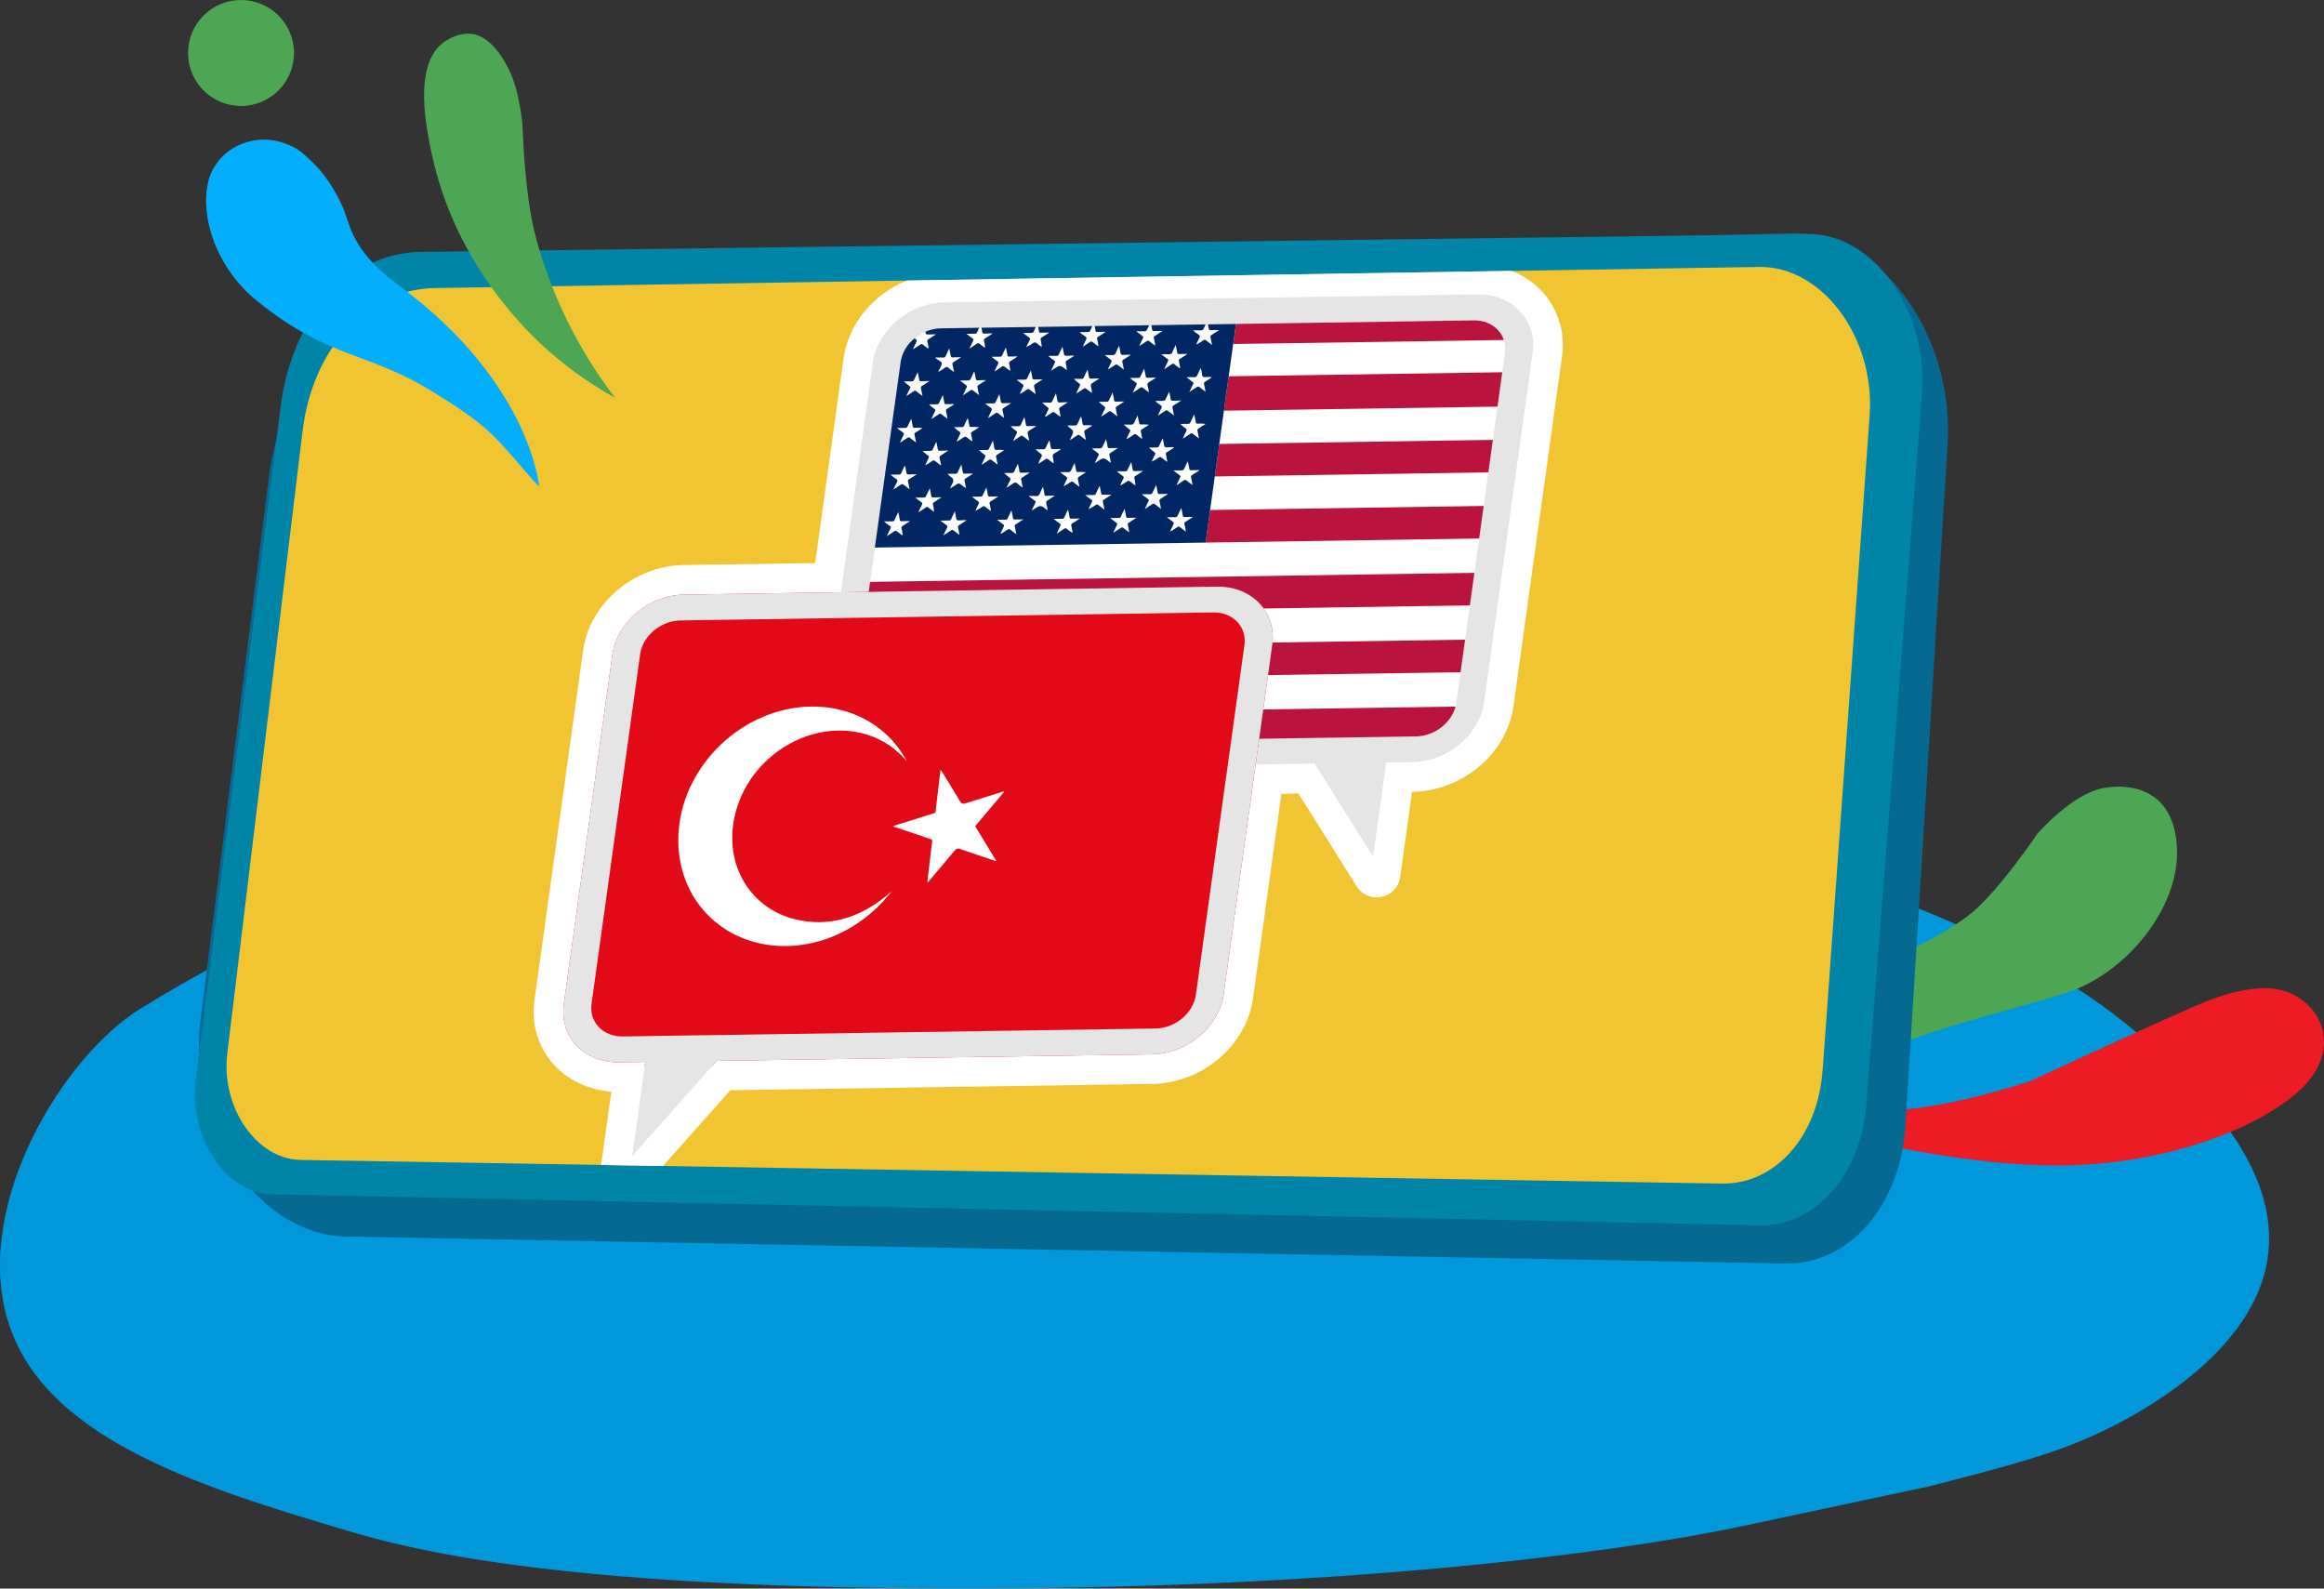 <?xml version="1.0" encoding="UTF-8"?>
<svg id="Layer_2" data-name="Layer 2" xmlns="http://www.w3.org/2000/svg" viewBox="0 0 392.63 268.33">
  <rect x="0" y="0" width="392.63" height="268.33" fill="#333333" stroke="none"/>
  <defs>
    <style>
      .cls-1 {
        fill: #ba133e;
      }

      .cls-2 {
        fill: #fff;
      }

      .cls-3 {
        fill: #f1c532;
      }

      .cls-4 {
        fill: #4ca653;
      }

      .cls-5 {
        fill: #ec1b24;
      }

      .cls-6 {
        fill: #ea4751;
      }

      .cls-7 {
        fill: #f5abb0;
      }

      .cls-8 {
        fill: #ef7980;
      }

      .cls-9 {
        fill: #03affc;
      }

      .cls-10 {
        fill: #f7bfc3;
      }

      .cls-11 {
        fill: #e5e5e5;
      }

      .cls-12 {
        fill: #fad0d2;
      }

      .cls-13 {
        fill: #f6b0b4;
      }

      .cls-14 {
        fill: #ef7880;
      }

      .cls-15 {
        fill: #e20a17;
      }

      .cls-16 {
        fill: #002663;
      }

      .cls-17 {
        fill: #0098db;
      }

      .cls-18 {
        fill: #0084a8;
      }

      .cls-19 {
        fill: #056991;
      }

      .cls-20 {
        fill: #fefefe;
      }
    </style>
  </defs>
  <g id="Layer_2-2" data-name="Layer 2">
    <g id="Layer_1-2" data-name="Layer 1-2">
      <path class="cls-17" d="M23.74,170.36c-13.07,8.11-27.81,32.39-22.71,51.69,5.44,20.62,32.01,28.89,57.8,36.55,9.95,2.95,34.19,9.48,100.44,9.72,64.66,.23,112.34-5.73,134.72-10.46,2.18-.46,32-6.81,32-6.81h0c13.49-3.49,20.83-5.39,28.49-8.95,4.85-2.25,21.11-10.43,26.84-23.45,7.89-17.95-9.14-33.88-17.55-41.73-7.26-6.79-20.82-17.08-49.96-27.36-94.28-33.24-202.84-13.82-230.82-5.42-14.04,4.21-26.77,9.54-26.77,9.54-.97,.4-1.95,.81-2.92,1.24-10.68,4.61-20.51,9.84-29.54,15.44h-.02Z"/>
      <g>
        <path class="cls-5" d="M388.53,184.16c-6.49,6.03-22.15,12.75-41.3,12.71-11.9-.03-25.68-2.7-33.47-4.46l.32-5.05c4.37,.64,12.89,.34,28.78-4.69,0,0,18.71-8.69,28.09-12.78,4.08-1.79,10.87-4.15,15.59-2.3,6.08,2.38,9.04,10.03,1.99,16.58h0Z"/>
        <path class="cls-4" d="M348.93,167.76c-9.58,3.04-25.17,6.42-34.34,11.52l.93-14.79,3-2.07s10.15-4.42,14.83-8.43c4.68-4,10.83-13.12,10.83-13.12,0,0,5.87-6.84,11.25-7.77,5.37-.92,12.1,.76,12.37,10.53,.27,9.76-8.53,20.84-18.86,24.12h0Z"/>
      </g>
      <g>
        <path class="cls-19" d="M302.25,39.4l-224.01,5.75c-16.78,.42-30.27,15.22-32.9,36.05l-11.46,91.04c-2.33,18.47,9.68,36.35,24.6,36.63l243.11,4.55c10.68,.2,19.26-9.46,20.3-22.85l7.14-115.4c1.19-19.05-11.68-36.24-26.78-35.78h0Z"/>
        <path class="cls-18" d="M315.35,186.13c-.85,12.19-8.52,21.04-18.05,20.84l-251.38-5.24c-7.81-.13-14.08-9.66-12.83-19.51l14.34-113.65c1.91-15.1,11.59-25.81,23.53-26.02l234.44-3.02c11.13-.14,20.43,12.95,19.31,27.2l-9.37,119.39h0Z"/>
        <path class="cls-3" d="M307.93,180.59c-.71,11.28-7.95,19.48-17.05,19.33l-240.06-3.99c-7.46-.09-13.53-8.88-12.42-18l12.72-105.14c1.69-13.97,10.84-23.9,22.25-24.13l223.83-3.57c10.63-.17,19.61,11.9,18.67,25.08l-7.92,110.43h-.02Z"/>
      </g>
      <path class="cls-2" d="M263.89,60.25l-8.2,59.06c-.42,2.98-1.73,5.82-3.81,8.22-3.29,3.81-8.23,6.14-13.19,6.22h-.13l-2,14.38c-.52,3.69-5.36,4.73-7.35,1.58l-9.85-15.68-2.87,.05-4.8,34.57c-1.11,7.97-8.58,14.31-17,14.44l-71.3,1.06-11.39,12.8-2.69-.04-7.75-.13,1.72-12.39c-3.91-.28-7.46-1.98-9.88-4.75-2.55-2.93-3.65-6.73-3.1-10.71l8.21-59.05c1.11-7.97,8.58-14.32,17-14.44l22.2-.33,4.8-34.57c.82-5.9,5.11-10.9,10.7-13.16l102.13-1.63c3.76,1.44,6.68,4.35,7.98,8.2,.69,1.98,.88,4.11,.57,6.3h0Z"/>
      <g>
        <g>
          <path class="cls-2" d="M255.82,61.35l-.21,1.5-48.03,.72,.76-5.45,47.16-.7c.39,1.19,.52,2.52,.32,3.94h0Z"/>
          <polygon class="cls-2" points="254.8 68.66 254.02 74.27 205.99 74.99 206.77 69.37 254.8 68.66"/>
          <polygon class="cls-2" points="253.26 79.76 252.47 85.43 204.44 86.15 205.23 80.48 253.26 79.76"/>
          <polygon class="cls-2" points="251.7 90.93 250.9 96.73 145.19 98.31 146 92.51 251.7 90.93"/>
          <polygon class="cls-2" points="250.13 102.23 249.33 108.02 143.62 109.59 144.43 103.81 250.13 102.23"/>
          <polygon class="cls-2" points="248.56 113.52 247.76 119.32 142.05 120.89 142.86 115.09 248.56 113.52"/>
          <path class="cls-1" d="M247.76,119.32c-.28,2.04-1.19,3.95-2.52,5.53l-102.19,1.52c-.9-1.55-1.28-3.43-.99-5.47l105.71-1.58h0Z"/>
          <polygon class="cls-1" points="249.33 108.02 248.56 113.52 142.86 115.09 143.62 109.59 249.33 108.02"/>
          <polygon class="cls-1" points="250.9 96.73 250.13 102.23 144.43 103.81 145.19 98.31 250.9 96.73"/>
          <polygon class="cls-1" points="252.47 85.43 251.7 90.93 203.68 91.65 204.44 86.15 252.47 85.43"/>
          <polygon class="cls-1" points="254.02 74.27 253.26 79.76 205.23 80.48 205.99 74.99 254.02 74.27"/>
          <polygon class="cls-1" points="255.61 62.85 254.8 68.66 206.77 69.37 207.58 63.56 255.61 62.85"/>
          <path class="cls-1" d="M255.5,57.41l-47.16,.7,.81-5.84,37.85-.56c4.16-.06,7.4,2.28,8.5,5.7h0Z"/>
          <path class="cls-16" d="M209.15,52.28l-5.47,39.37-57.68,.86,4.11-29.58c.75-5.41,5.92-9.86,11.54-9.94,0,0,47.5-.71,47.5-.71Z"/>
          <g>
            <path class="cls-20" d="M201.76,70.02c.1,.48,.2,.88,.26,1.29,.03,.19,.11,.25,.32,.25,.44-.02,.88-.02,1.34,.04-.39,.25-.77,.51-1.16,.75-.2,.12-.25,.23-.21,.43,.1,.39,.16,.8,.25,1.28-.4-.3-.74-.54-1.06-.8-.14-.11-.24-.1-.4,.01-.4,.27-.8,.53-1.28,.83,.21-.45,.37-.84,.57-1.21,.15-.27,.11-.41-.12-.55-.31-.2-.59-.44-.85-.73,.43,0,.86-.03,1.28-.01,.24,0,.35-.08,.44-.29,.17-.4,.37-.79,.59-1.27l.03-.02Z"/>
            <path class="cls-20" d="M151.51,72.3c.54,0,.97-.03,1.39-.02,.23,0,.35-.06,.45-.28,.17-.4,.37-.79,.6-1.27,.1,.47,.19,.87,.25,1.28,.03,.21,.13,.27,.35,.25,.43-.02,.86-.02,1.31,.04-.4,.26-.79,.52-1.19,.77-.17,.11-.21,.21-.17,.37,.09,.41,.17,.82,.27,1.31-.39-.29-.72-.52-1.02-.78-.17-.14-.29-.13-.49,.01-.37,.26-.76,.5-1.22,.8,.22-.47,.38-.86,.59-1.25,.12-.22,.11-.35-.09-.48-.32-.22-.62-.47-1.01-.76h-.02Z"/>
            <path class="cls-20" d="M173.07,70.45c.1,.48,.2,.89,.26,1.31,.03,.18,.12,.23,.3,.22,.44-.02,.88-.02,1.45-.02-.44,.29-.78,.54-1.15,.74-.31,.17-.37,.35-.29,.62,.1,.35,.15,.71,.24,1.15-.4-.3-.74-.54-1.06-.8-.14-.11-.24-.1-.4,0-.4,.27-.81,.53-1.28,.84,.23-.48,.42-.9,.63-1.31,.09-.18,.09-.29-.07-.4-.34-.23-.65-.48-.95-.8,.44,0,.88-.03,1.31-.01,.22,0,.33-.08,.41-.27,.18-.41,.38-.8,.6-1.28h0Z"/>
            <path class="cls-20" d="M182.64,70.31c.09,.43,.2,.78,.23,1.14,.03,.34,.19,.41,.52,.38,.38-.03,.76-.02,1.16,.04-.4,.26-.79,.53-1.19,.77-.18,.11-.21,.21-.17,.37,.09,.41,.17,.82,.27,1.32-.39-.29-.72-.53-1.04-.79-.14-.11-.24-.13-.43,0-.38,.27-.78,.52-1.22,.8,.1-.36,.28-.65,.42-.95q.27-.57-.2-.92c-.23-.18-.47-.35-.67-.59,.41,0,.83-.03,1.24-.01,.25,0,.4-.06,.5-.31,.16-.4,.37-.79,.59-1.24h-.01Z"/>
            <path class="cls-20" d="M192.9,74.11c-.29-.22-.59-.41-.85-.65-.2-.19-.37-.16-.61,.02-.25,.19-.53,.35-.8,.52-.09,.06-.18,.15-.31,.11,.19-.41,.37-.82,.58-1.22,.09-.17,.06-.25-.07-.34-.34-.24-.66-.5-.97-.82,.37,0,.74-.04,1.09,0,.39,.04,.59-.11,.73-.48,.12-.33,.3-.66,.5-1.08,.1,.48,.19,.87,.26,1.27,.03,.2,.12,.27,.34,.26,.43-.02,.86-.02,1.32,.04-.38,.25-.75,.52-1.15,.75-.22,.13-.26,.25-.21,.45,.09,.37,.15,.75,.22,1.12-.03,.02-.05,.03-.08,.05h.01Z"/>
            <path class="cls-20" d="M163.53,70.69c.08,.39,.16,.78,.23,1.17,.03,.19,.11,.28,.34,.26,.43-.02,.86-.02,1.32,.04-.38,.25-.75,.52-1.14,.74-.22,.13-.26,.25-.22,.45,.08,.37,.19,.74,.21,1.22-.3-.22-.53-.39-.77-.57-.42-.32-.42-.31-.95,.02-.29,.19-.57,.42-.95,.56,.21-.43,.38-.82,.58-1.2,.11-.21,.1-.33-.08-.45-.33-.22-.63-.47-.92-.78,.44,0,.87-.02,1.31-.01,.22,0,.33-.07,.41-.27,.17-.4,.37-.79,.56-1.18h.07Z"/>
            <path class="cls-20" d="M158.18,74.6c.09,.44,.18,.79,.23,1.16,.04,.29,.15,.42,.49,.38,.39-.04,.79-.02,1.3-.03-.44,.29-.78,.54-1.15,.75-.31,.17-.37,.35-.29,.62,.1,.35,.15,.71,.24,1.16-.39-.29-.71-.52-1.01-.77-.16-.13-.29-.14-.49,0-.37,.26-.75,.5-1.19,.69,.18-.39,.36-.78,.56-1.16,.1-.2,.11-.32-.08-.45-.33-.22-.63-.47-.92-.78,.43,0,.87-.02,1.3-.01,.21,0,.33-.06,.42-.26,.17-.4,.37-.79,.61-1.3h-.02Z"/>
            <path class="cls-20" d="M198.34,75.61c-.39,.25-.77,.52-1.17,.75-.21,.12-.24,.24-.19,.43,.09,.37,.15,.75,.23,1.13-.03,.02-.06,.04-.08,.06-.3-.23-.61-.44-.89-.68-.17-.15-.31-.14-.52,.01-.35,.25-.73,.48-1.15,.66,.18-.38,.34-.77,.54-1.14,.11-.21,.1-.33-.08-.45-.33-.22-.63-.47-.92-.78,.44,0,.89-.02,1.33-.02,.2,0,.3-.06,.38-.25,.18-.41,.38-.81,.62-1.3,.08,.4,.17,.71,.2,1.04,.04,.38,.19,.56,.63,.49,.35-.05,.71-.02,1.06-.03,0,.02,0,.05,0,.07h0Z"/>
            <path class="cls-20" d="M184.56,75.74c.44,0,.88-.02,1.31-.01,.2,0,.3-.06,.39-.25,.18-.41,.38-.81,.61-1.3,.1,.47,.2,.87,.26,1.28,.03,.19,.11,.25,.32,.24,.44-.02,.88-.02,1.43-.03-.47,.31-.85,.57-1.24,.81-.21,.13-.26,.25-.21,.46,.1,.38,.16,.78,.25,1.26-.32-.24-.56-.42-.81-.61-.28-.21-.6-.21-.95,.02-.3,.19-.6,.39-.97,.63,.23-.48,.41-.89,.62-1.29,.1-.19,.09-.3-.08-.42-.33-.22-.64-.48-.95-.72l.04-.07h-.02Z"/>
            <path class="cls-20" d="M167.75,74.46c.1,.49,.19,.88,.25,1.29,.03,.19,.12,.25,.32,.24,.44-.02,.88-.02,1.33,.04-.39,.25-.76,.52-1.16,.75-.21,.12-.24,.24-.2,.43,.09,.4,.16,.8,.26,1.28-.39-.29-.72-.53-1.04-.79-.14-.11-.24-.13-.43,0-.38,.27-.78,.51-1.26,.83,.23-.49,.41-.9,.61-1.3,.09-.19,.08-.29-.08-.4-.33-.23-.65-.49-.95-.8,.44,0,.89-.02,1.33-.02,.2,0,.3-.06,.38-.25,.18-.41,.38-.81,.62-1.3h.02Z"/>
            <path class="cls-20" d="M198.23,79.47c.52,0,.93-.04,1.34-.01,.3,.02,.43-.1,.54-.36,.15-.38,.35-.75,.56-1.19,.1,.48,.2,.88,.26,1.3,.03,.18,.11,.23,.3,.22,.45-.02,.89-.02,1.46-.03-.45,.29-.8,.55-1.17,.76-.29,.16-.35,.33-.28,.6,.1,.36,.15,.73,.24,1.17-.36-.27-.67-.48-.95-.73-.2-.17-.35-.2-.61,0-.35,.26-.73,.48-1.17,.77,.22-.46,.39-.86,.59-1.25,.11-.22,.12-.35-.08-.48-.33-.22-.63-.47-1.02-.77h0Z"/>
            <path class="cls-20" d="M179.22,75.89c-.37,.24-.73,.5-1.11,.71-.26,.15-.31,.3-.25,.54,.09,.36,.15,.73,.15,1.14-.31-.24-.64-.46-.94-.71-.16-.13-.28-.11-.46,.01-.36,.25-.74,.49-1.19,.78,.12-.44,.31-.79,.5-1.13,.18-.32,.12-.47-.14-.63-.3-.19-.56-.42-.82-.7,.43,0,.87-.03,1.29-.01,.23,0,.35-.07,.44-.29,.16-.39,.36-.77,.57-1.21,.15,.35,.2,.69,.23,1.02,.04,.36,.19,.51,.59,.46,.36-.04,.72-.02,1.08-.02l.03,.07,.03-.03Z"/>
            <path class="cls-20" d="M154.87,80.12c-.5,.32-.88,.59-1.28,.83-.19,.12-.23,.23-.18,.4,.09,.4,.17,.8,.27,1.3-.38-.29-.71-.51-1.01-.77-.18-.16-.31-.13-.52,.01-.36,.26-.74,.49-1.2,.79,.22-.48,.39-.88,.6-1.27,.11-.21,.1-.33-.08-.45-.33-.22-.63-.47-1.03-.78,.54,0,.99-.02,1.43-.02,.2,0,.3-.05,.39-.25,.17-.41,.38-.81,.62-1.3,.09,.42,.19,.77,.23,1.13,.03,.34,.2,.43,.54,.4,.38-.03,.76-.02,1.25-.03h-.03Z"/>
            <path class="cls-20" d="M172.78,82.36c-.33-.25-.62-.42-.86-.66-.27-.28-.51-.24-.85,.02-.3,.23-.63,.42-1.03,.68,.23-.48,.41-.89,.62-1.29,.1-.19,.09-.3-.08-.42-.33-.22-.64-.48-.93-.79,.4,0,.81-.03,1.2-.01,.28,.01,.44-.05,.55-.35,.14-.38,.35-.75,.57-1.21,.1,.47,.2,.87,.26,1.28,.03,.19,.11,.25,.31,.24,.44-.02,.88-.02,1.44-.03-.48,.32-.87,.58-1.27,.83-.18,.11-.24,.21-.19,.4,.1,.4,.16,.82,.26,1.3h0Z"/>
            <path class="cls-20" d="M188.8,79.61c.44,0,.89-.02,1.33-.01,.19,0,.28-.07,.36-.23,.18-.41,.38-.81,.62-1.32,.1,.47,.19,.84,.25,1.23,.03,.22,.11,.32,.37,.3,.43-.03,.85-.02,1.39-.03-.48,.32-.86,.58-1.26,.82-.19,.12-.26,.22-.21,.42,.1,.38,.16,.78,.17,1.22-.31-.23-.62-.46-.92-.7-.16-.13-.29-.14-.49,0-.36,.26-.74,.49-1.18,.7,.18-.37,.34-.75,.53-1.11,.13-.24,.11-.39-.1-.53-.32-.2-.61-.45-.91-.68,.02-.02,.03-.04,.05-.07h0Z"/>
            <path class="cls-20" d="M182.35,82.22c-.39-.29-.72-.53-1.03-.79-.16-.13-.28-.12-.46,.01-.37,.26-.75,.49-1.18,.69,.18-.39,.35-.79,.55-1.17,.11-.21,.07-.31-.09-.42-.33-.23-.64-.48-1.03-.78,.5,0,.9-.04,1.28-.01,.34,.03,.5-.1,.62-.41,.14-.36,.33-.7,.54-1.14,.1,.5,.2,.9,.27,1.32,.03,.17,.1,.21,.27,.21,.45-.02,.9-.02,1.38,.04-.4,.26-.79,.52-1.19,.77-.17,.1-.22,.2-.18,.37,.09,.41,.17,.82,.27,1.32h-.02Z"/>
            <path class="cls-20" d="M164.32,80.05c-.39,.26-.78,.52-1.18,.76-.19,.11-.23,.22-.18,.4,.09,.38,.16,.78,.25,1.23-.33-.15-.53-.35-.76-.52-.47-.34-.46-.35-1.04,.03-.26,.17-.51,.33-.77,.49-.02,.01-.04,0-.11,0,.15-.31,.29-.62,.44-.92,.17-.35,.1-.64-.19-.86-.24-.18-.48-.37-.7-.62,.42,0,.85-.03,1.27-.01,.24,0,.37-.05,.47-.29,.16-.39,.36-.77,.59-1.26,.1,.48,.19,.86,.25,1.26,.03,.22,.13,.28,.36,.27,.43-.03,.86-.02,1.28-.02,0,.02,0,.05,0,.07h0Z"/>
            <path class="cls-20" d="M186.58,86.09c-.41-.31-.75-.56-1.08-.83-.12-.1-.21-.07-.35,.02-.4,.27-.8,.52-1.26,.74,.18-.38,.35-.77,.55-1.15,.11-.21,.12-.35-.08-.48-.33-.22-.63-.47-1.02-.76,.54,0,.99-.03,1.44-.02,.2,0,.3-.06,.38-.25,.18-.42,.39-.83,.62-1.31,.1,.47,.2,.88,.26,1.29,.03,.19,.11,.25,.32,.24,.44-.02,.88-.02,1.43-.03-.48,.31-.87,.58-1.27,.83-.19,.11-.23,.22-.19,.4,.1,.41,.17,.82,.26,1.3h0Z"/>
            <path class="cls-20" d="M197.25,83.49c-.38,.25-.75,.51-1.14,.74-.21,.13-.27,.24-.22,.45,.1,.39,.17,.8,.26,1.27-.4-.3-.74-.55-1.07-.81-.12-.1-.23-.1-.38,0-.39,.27-.8,.52-1.29,.84,.24-.5,.41-.91,.62-1.31,.1-.19,.06-.29-.09-.39-.33-.23-.65-.49-1.04-.79,.51,0,.92-.04,1.33-.01,.3,.02,.43-.1,.54-.36,.16-.38,.35-.75,.56-1.21,.09,.46,.19,.84,.24,1.22,.03,.26,.15,.34,.43,.32,.41-.03,.81-.02,1.22-.03l.02,.06h.01Z"/>
            <path class="cls-20" d="M172.83,56.25c.54,0,.98-.03,1.41-.02,.21,0,.33-.05,.41-.26,.17-.41,.38-.81,.61-1.3,.1,.48,.2,.89,.27,1.31,.03,.18,.11,.23,.29,.22,.45-.02,.9-.02,1.45-.03-.45,.29-.8,.55-1.18,.76-.28,.16-.33,.32-.26,.57,.09,.35,.15,.71,.16,1.12-.27-.2-.57-.39-.81-.62-.25-.24-.46-.21-.76,.02-.31,.24-.66,.44-1.04,.6,.2-.41,.39-.82,.6-1.23,.08-.16,.06-.25-.07-.34-.34-.25-.67-.51-1.08-.81h0Z"/>
            <path class="cls-20" d="M157.08,82.48c.1,.49,.2,.89,.26,1.31,.03,.17,.1,.24,.29,.23,.45-.02,.9-.02,1.45-.03-.49,.32-.88,.59-1.28,.84-.17,.1-.22,.2-.18,.37,.09,.4,.16,.8,.18,1.25-.32-.24-.64-.46-.95-.72-.16-.13-.28-.12-.47,.01-.38,.27-.79,.51-1.24,.81,.21-.45,.38-.85,.59-1.23,.14-.26,.1-.39-.11-.52-.31-.2-.6-.45-.98-.74,.55,0,.99-.03,1.43-.02,.2,0,.3-.06,.39-.25,.18-.41,.38-.82,.62-1.31h0Z"/>
            <path class="cls-20" d="M168.66,83.85c-.49,.32-.89,.59-1.29,.84-.17,.11-.21,.21-.18,.37,.08,.39,.2,.77,.2,1.26-.36-.27-.67-.48-.95-.72-.17-.14-.3-.13-.49,.01-.36,.25-.74,.48-1.17,.69,.18-.4,.35-.8,.56-1.19,.11-.2,.07-.31-.09-.42-.33-.23-.64-.48-1.03-.78,.54,0,.98-.03,1.41-.02,.22,0,.32-.07,.41-.27,.18-.41,.38-.81,.61-1.28,.09,.44,.18,.81,.23,1.19,.03,.26,.13,.38,.44,.35,.41-.04,.82-.02,1.34-.03h0Z"/>
            <path class="cls-20" d="M176.97,86.2c-.28-.21-.5-.38-.73-.55-.31-.23-.65-.22-1.04,.03-.27,.17-.53,.34-.8,.51h-.08c.2-.41,.38-.83,.59-1.23,.09-.17,.07-.27-.07-.37-.34-.24-.66-.5-1.06-.8,.46,0,.84-.05,1.19,0,.42,.05,.61-.12,.74-.5,.12-.33,.3-.65,.5-1.07,.1,.5,.19,.89,.25,1.29,.03,.18,.1,.26,.31,.24,.44-.03,.89-.02,1.43-.03-.44,.29-.79,.55-1.16,.76-.29,.16-.34,.32-.27,.59,.09,.35,.18,.7,.2,1.14h0Z"/>
            <path class="cls-20" d="M182.95,58.5c.18-.39,.35-.79,.55-1.17,.12-.22,.07-.33-.1-.45-.32-.22-.63-.47-1.02-.77,.52,0,.96-.03,1.39-.02,.22,0,.34-.05,.44-.28,.17-.41,.38-.81,.61-1.27,.1,.48,.2,.9,.26,1.32,.03,.17,.1,.21,.27,.21,.46-.02,.91-.02,1.47-.03-.44,.29-.81,.55-1.19,.77-.25,.14-.32,.27-.26,.53,.09,.36,.2,.71,.18,1.16-.34-.26-.65-.46-.93-.71-.18-.16-.32-.13-.53,.02-.36,.25-.73,.48-1.1,.72l-.05-.04h.01Z"/>
            <path class="cls-20" d="M195.1,58.35c-.31-.24-.64-.47-.94-.72-.14-.12-.26-.12-.44,0-.38,.27-.78,.51-1.26,.82,.24-.51,.43-.93,.64-1.34,.08-.16,.06-.25-.06-.34-.34-.24-.67-.5-1.08-.81,.52,0,.96-.03,1.39,0,.26,0,.36-.09,.45-.31,.17-.39,.36-.77,.59-1.25,.1,.47,.19,.84,.25,1.23,.03,.22,.1,.32,.37,.3,.43-.04,.86-.02,1.39-.03-.48,.31-.87,.58-1.27,.83-.19,.11-.24,.21-.19,.4,.1,.38,.16,.78,.23,1.17l-.07,.06h0Z"/>
            <path class="cls-20" d="M203.96,54.24c.09,.44,.18,.8,.23,1.16,.04,.28,.14,.42,.48,.38,.4-.04,.79-.02,1.3-.03-.46,.3-.84,.56-1.23,.79-.23,.14-.28,.27-.22,.49,.1,.38,.16,.78,.25,1.24-.38-.29-.71-.52-1.02-.78-.15-.13-.27-.14-.46,0-.26,.2-.55,.36-.83,.54-.1,.07-.2,.16-.35,.1,.18-.38,.36-.75,.55-1.13,.09-.18,.09-.29-.07-.4-.34-.23-.65-.49-1.06-.79,.53,0,.98-.03,1.42-.02,.22,0,.32-.07,.41-.27,.18-.41,.38-.82,.61-1.29h0Z"/>
            <path class="cls-20" d="M163.26,56.39c.55,0,.99-.03,1.43-.02,.22,0,.32-.08,.4-.27,.17-.4,.37-.79,.61-1.28,.1,.49,.19,.88,.25,1.27,.03,.19,.1,.28,.33,.26,.44-.03,.88-.02,1.43-.03-.48,.32-.87,.59-1.28,.83-.19,.11-.23,.22-.18,.4,.09,.38,.16,.78,.16,1.22-.31-.23-.63-.46-.92-.7-.15-.13-.27-.13-.47,0-.38,.27-.78,.51-1.25,.82,.24-.51,.43-.93,.64-1.35,.09-.16,.07-.25-.06-.34-.34-.24-.67-.5-1.08-.81h0Z"/>
            <path class="cls-20" d="M169.02,90.12c.2-.41,.38-.82,.59-1.22,.09-.17,0-.22-.1-.3-.33-.25-.66-.5-1.06-.81,.53,0,.96-.03,1.38-.01,.26,.01,.37-.09,.46-.31,.17-.4,.37-.79,.59-1.26,.1,.48,.2,.89,.27,1.32,.03,.18,.11,.23,.3,.22,.44-.02,.89-.02,1.44-.03-.46,.3-.84,.56-1.22,.8-.2,.12-.28,.23-.22,.45,.1,.38,.16,.78,.25,1.27-.39-.3-.72-.53-1.02-.78-.16-.13-.28-.12-.47,.01-.27,.19-.55,.36-.83,.54-.1,.07-.2,.16-.35,.1h0Z"/>
            <path class="cls-20" d="M154.26,58.92c.18-.39,.36-.79,.56-1.18,.11-.2,.07-.31-.09-.42-.33-.23-.64-.48-1.03-.78,.53,0,.97-.02,1.41-.02,.21,0,.32-.05,.41-.26,.17-.41,.38-.81,.61-1.3,.09,.46,.18,.84,.24,1.24,.03,.22,.11,.32,.38,.3,.43-.03,.86-.02,1.39-.03-.47,.3-.85,.56-1.24,.8-.21,.12-.28,.24-.22,.45,.08,.3,.13,.61,.19,.91,0,.06,.04,.14-.04,.19-.08,.05-.13,0-.18-.05-.24-.18-.49-.34-.7-.54-.17-.15-.3-.16-.52,0-.36,.26-.74,.49-1.11,.73-.02,0-.04-.03-.06-.04h0Z"/>
            <path class="cls-20" d="M178.01,87.65c.56,0,1.01-.02,1.46-.02,.17,0,.26-.05,.33-.22,.19-.43,.4-.85,.64-1.34,.1,.49,.2,.9,.27,1.33,.03,.17,.1,.21,.27,.21,.45-.02,.9-.02,1.46-.03-.48,.31-.86,.58-1.25,.81-.2,.12-.25,.24-.2,.43,.08,.31,.14,.63,.2,.95,0,.05,0,.13-.03,.16-.07,.07-.13,0-.18-.03-.25-.18-.51-.35-.73-.56-.17-.16-.32-.13-.53,.01-.36,.26-.74,.49-1.2,.79,.23-.49,.4-.9,.61-1.29,.11-.21,.07-.31-.09-.42-.33-.23-.63-.47-1.03-.77h0Z"/>
            <path class="cls-20" d="M177.57,62.62c.24-.52,.43-.94,.64-1.35,.09-.17,.06-.24-.07-.34-.34-.24-.66-.5-1.07-.81,.52,0,.95-.03,1.37,0,.24,0,.37-.06,.47-.29,.16-.39,.36-.77,.59-1.26,.1,.46,.2,.84,.25,1.22,.03,.24,.13,.33,.4,.31,.42-.03,.84-.02,1.36-.03-.46,.3-.83,.56-1.21,.78-.24,.14-.3,.28-.24,.51,.1,.36,.15,.73,.16,1.15-.23-.17-.46-.34-.69-.52-.3-.23-.64-.22-1.02,.03-.28,.18-.57,.37-.94,.61h0Z"/>
            <path class="cls-20" d="M186.75,59.98c.38,0,.77-.03,1.14,0,.32,.02,.51-.06,.63-.4,.13-.37,.34-.73,.55-1.17,.09,.45,.18,.83,.24,1.21,.04,.25,.14,.35,.42,.33,.42-.03,.83-.02,1.34-.03-.47,.3-.84,.56-1.23,.8-.2,.12-.28,.23-.22,.45,.1,.38,.16,.78,.25,1.27-.39-.3-.72-.53-1.03-.78-.16-.13-.28-.12-.47,0-.27,.19-.55,.36-.83,.54-.1,.07-.2,.17-.34,.1,.19-.39,.37-.78,.56-1.16,.08-.17,.07-.27-.08-.37-.33-.23-.65-.49-.97-.73,0-.02,.02-.04,.03-.07h0Z"/>
            <path class="cls-20" d="M167.51,60.27c.56,0,1-.02,1.44-.02,.19,0,.28-.06,.36-.23,.18-.42,.39-.83,.63-1.32,.1,.48,.2,.89,.26,1.31,.03,.18,.11,.23,.3,.22,.44-.02,.88-.02,1.43-.03-.44,.29-.77,.54-1.14,.74-.31,.17-.37,.35-.28,.62,.07,.23,.1,.48,.14,.72,.02,.09,.1,.21-.02,.28-.11,.07-.18-.06-.26-.12-.21-.15-.43-.3-.63-.48-.16-.15-.3-.16-.52,0-.36,.26-.74,.49-1.21,.79,.22-.48,.39-.89,.6-1.27,.12-.22,.08-.33-.09-.45-.32-.22-.63-.47-1.01-.76Z"/>
            <path class="cls-20" d="M162.03,90.31c-.31-.24-.63-.47-.94-.71-.14-.12-.26-.12-.44,0-.39,.27-.79,.52-1.28,.84,.23-.48,.4-.86,.6-1.23,.13-.24,.12-.39-.1-.53-.32-.21-.61-.45-.99-.74,.53,0,.97-.03,1.41-.02,.21,0,.32-.06,.41-.26,.18-.4,.38-.8,.61-1.3,.08,.42,.17,.74,.21,1.06,.04,.37,.17,.54,.61,.48,.36-.05,.72-.02,1.18-.03-.44,.29-.79,.54-1.16,.76-.26,.15-.36,.29-.28,.56,.1,.35,.15,.73,.22,1.09-.02,.01-.05,.03-.07,.04h.01Z"/>
            <path class="cls-20" d="M190.72,89.89c-.31-.24-.63-.46-.93-.71-.16-.13-.28-.12-.47,.01-.38,.26-.77,.51-1.25,.81,.24-.51,.42-.92,.63-1.33,.09-.18,.06-.27-.08-.36-.33-.24-.65-.49-1.06-.8,.51,0,.93-.03,1.35-.01,.25,0,.39-.06,.49-.31,.16-.39,.36-.77,.59-1.25,.1,.47,.19,.85,.25,1.24,.03,.22,.11,.32,.37,.3,.43-.03,.85-.02,1.38-.03-.49,.32-.88,.59-1.28,.83-.17,.11-.21,.2-.17,.37,.1,.39,.16,.8,.23,1.2-.02,.01-.04,.03-.07,.04h.02Z"/>
            <path class="cls-20" d="M160.37,58.83c.1,.48,.19,.89,.26,1.3,.03,.19,.11,.25,.32,.24,.44-.02,.88-.02,1.42-.03-.48,.32-.88,.58-1.28,.83-.17,.11-.22,.2-.17,.37,.09,.4,.16,.8,.26,1.31-.38-.28-.69-.5-.97-.74-.19-.17-.36-.16-.59,.02-.24,.18-.51,.34-.76,.5-.1,.07-.2,.16-.35,.1,.03-.05,.05-.09,.08-.14,.19-.41,.55-.85,.52-1.21-.03-.35-.57-.49-.86-.75-.07-.06-.15-.11-.29-.23,.52,0,.95-.03,1.38,0,.23,0,.35-.06,.44-.28,.18-.41,.38-.81,.6-1.29h-.01Z"/>
            <path class="cls-20" d="M196.7,62.33c.23-.49,.4-.88,.6-1.27,.11-.21,.1-.33-.08-.45-.33-.22-.63-.47-1.02-.77,.45,0,.8-.04,1.15,0,.4,.03,.65-.07,.78-.5,.11-.34,.31-.66,.5-1.07,.1,.49,.19,.89,.26,1.31,.03,.17,.1,.23,.29,.23,.44-.02,.89-.02,1.44-.03-.47,.31-.86,.58-1.26,.82-.19,.11-.24,.22-.19,.4,.07,.27,.12,.54,.17,.82,.02,.1,.12,.23,0,.32-.13,.09-.2-.06-.28-.12-.2-.14-.4-.27-.58-.44-.19-.18-.36-.2-.61,0-.34,.26-.72,.47-1.17,.77h0Z"/>
            <path class="cls-20" d="M200.38,89.82c-.39-.3-.73-.53-1.04-.79-.15-.12-.26-.12-.44,.01-.27,.19-.55,.37-.83,.54-.1,.07-.2,.17-.36,.12,.17-.36,.33-.73,.52-1.09,.12-.22,.12-.35-.08-.48-.32-.21-.62-.46-1.01-.76,.53,0,.97-.03,1.39-.01,.24,0,.35-.07,.44-.29,.18-.41,.38-.81,.6-1.28,.1,.48,.2,.9,.27,1.33,.03,.17,.1,.21,.27,.21,.45-.02,.91-.02,1.46-.03-.47,.31-.85,.57-1.25,.81-.2,.12-.26,.23-.21,.43,.1,.39,.16,.8,.25,1.28h.02Z"/>
            <path class="cls-20" d="M151.76,86.5c.1,.48,.2,.89,.26,1.31,.03,.18,.1,.23,.29,.23,.44-.02,.88-.02,1.44-.03-.44,.29-.78,.54-1.14,.74-.31,.17-.37,.35-.28,.62,.08,.25,.11,.52,.16,.78,0,.07,.06,.16-.04,.22-.08,.04-.13-.03-.18-.06-.26-.19-.52-.38-.76-.58-.13-.11-.24-.1-.41,0-.39,.26-.78,.51-1.27,.83,.22-.47,.38-.87,.59-1.24,.13-.25,.09-.37-.11-.5-.32-.21-.61-.46-.98-.74,.54,0,.99-.02,1.44-.02,.19,0,.28-.06,.36-.24,.18-.42,.39-.83,.63-1.32h0Z"/>
            <path class="cls-20" d="M165.41,66.74c-.41-.31-.74-.55-1.05-.8-.13-.11-.24-.11-.41,0-.39,.27-.8,.53-1.28,.84,.24-.51,.43-.93,.64-1.35,.08-.16,.07-.25-.06-.34-.34-.24-.66-.5-1.07-.81,.51,0,.93-.03,1.34-.01,.25,0,.39-.06,.49-.31,.16-.39,.36-.76,.59-1.25,.1,.49,.19,.88,.25,1.27,.03,.19,.11,.28,.33,.26,.43-.03,.86-.02,1.41-.03-.48,.31-.87,.58-1.27,.82-.19,.12-.23,.22-.18,.4,.09,.4,.16,.8,.26,1.3h.01Z"/>
            <path class="cls-20" d="M200.55,63.71c.42,0,.84-.03,1.25,0,.26,0,.37-.09,.47-.31,.17-.4,.37-.79,.59-1.25,.08,.39,.2,.72,.21,1.06,.02,.43,.24,.52,.65,.48,.34-.04,.69-.02,1.04,.04-.38,.24-.75,.5-1.13,.73-.21,.13-.27,.25-.21,.46,.1,.38,.16,.78,.25,1.26-.4-.3-.73-.55-1.05-.81-.13-.11-.24-.1-.4,0-.39,.27-.8,.52-1.29,.84,.24-.5,.43-.92,.64-1.33,.08-.17,.07-.27-.08-.37-.33-.23-.65-.48-.97-.73l.03-.07h0Z"/>
            <path class="cls-20" d="M155.04,62.85c.1,.48,.19,.9,.26,1.31,.03,.18,.11,.23,.3,.23,.44-.02,.88-.02,1.44-.03-.48,.31-.86,.57-1.25,.81-.2,.12-.24,.24-.2,.43,.09,.4,.16,.8,.26,1.28-.4-.3-.74-.54-1.06-.81-.13-.11-.24-.1-.4,0-.39,.27-.78,.52-1.27,.84,.23-.48,.39-.89,.6-1.27,.12-.22,.08-.33-.09-.45-.32-.22-.62-.46-.91-.76,.42,0,.84-.03,1.26-.01,.25,0,.37-.07,.47-.3,.17-.4,.37-.79,.6-1.27h-.01Z"/>
            <path class="cls-20" d="M171.85,64.14c.42,0,.84-.03,1.25-.01,.25,0,.37-.07,.47-.3,.17-.4,.37-.79,.59-1.27,.1,.47,.2,.87,.26,1.28,.03,.2,.11,.28,.33,.26,.43-.02,.86-.02,1.4-.03-.46,.3-.81,.55-1.18,.77-.23,.14-.32,.26-.25,.51,.1,.37,.15,.76,.25,1.23-.38-.29-.7-.51-.99-.75-.17-.14-.3-.17-.52,0-.26,.2-.55,.36-.83,.54-.1,.07-.2,.16-.33,.11,.2-.41,.38-.81,.58-1.21,.07-.14,.06-.22-.06-.31-.34-.24-.66-.5-1-.75,0-.02,.02-.04,.03-.07h0Z"/>
            <path class="cls-20" d="M191.37,66.35c.22-.47,.38-.84,.58-1.21,.14-.26,.14-.41-.1-.56-.32-.2-.6-.44-.97-.73,.53,0,.97-.03,1.4-.02,.22,0,.33-.07,.41-.27,.17-.4,.37-.79,.61-1.29,.1,.46,.2,.84,.25,1.23,.03,.24,.14,.33,.4,.31,.42-.03,.83-.02,1.35-.03-.41,.27-.73,.51-1.06,.69-.34,.19-.46,.37-.35,.72,.1,.32,.18,.65,.18,1.07-.36-.27-.69-.51-1-.76-.13-.11-.24-.11-.41,0-.39,.27-.78,.51-1.28,.84h0Z"/>
            <path class="cls-20" d="M183.74,62.42c.09,.46,.18,.85,.24,1.24,.03,.22,.12,.32,.38,.3,.42-.03,.84-.02,1.37-.03-.38,.25-.66,.43-.95,.62-.54,.35-.53,.35-.43,.93,.05,.27,.16,.52,.1,.9-.34-.25-.64-.47-.92-.7-.16-.13-.28-.15-.49,0-.37,.27-.76,.5-1.23,.81,.23-.49,.4-.9,.61-1.29,.11-.21,.07-.31-.09-.43-.32-.22-.63-.47-.91-.77,.42,0,.85-.03,1.27,0,.23,0,.34-.07,.44-.29,.17-.41,.38-.81,.61-1.27h0Z"/>
            <path class="cls-20" d="M197.53,66.15c.09,.45,.19,.82,.24,1.21,.03,.28,.17,.36,.46,.33,.4-.03,.79-.02,1.31-.03-.46,.3-.83,.56-1.21,.78-.25,.14-.28,.29-.23,.51,.09,.37,.16,.76,.25,1.23-.4-.3-.74-.54-1.06-.8-.14-.11-.24-.1-.4,0-.39,.27-.78,.51-1.27,.83,.22-.48,.39-.89,.6-1.27,.12-.22,.08-.33-.09-.45-.32-.22-.61-.46-.96-.72,.38-.08,.69-.05,1-.05,.64-.02,.64-.01,.92-.61,.14-.29,.28-.59,.45-.96h-.01Z"/>
            <path class="cls-20" d="M161.17,68.31c-.38,.25-.75,.5-1.14,.73-.2,.12-.25,.23-.2,.43,.1,.38,.16,.78,.25,1.27-.39-.29-.72-.51-1.02-.77-.17-.14-.29-.12-.49,.02-.37,.26-.76,.5-1.23,.8,.23-.5,.42-.92,.63-1.33,.08-.17,.07-.26-.07-.36-.33-.23-.65-.48-.95-.8,.43,0,.87-.02,1.3-.01,.22,0,.33-.07,.42-.27,.18-.41,.38-.81,.61-1.29,.1,.48,.2,.88,.26,1.3,.03,.19,.11,.25,.32,.24,.43-.02,.86-.02,1.29-.02,0,.02,0,.05,.02,.07h0Z"/>
            <path class="cls-20" d="M189.86,67.88c-.39,.25-.78,.51-1.17,.76-.17,.1-.22,.21-.18,.38,.09,.4,.16,.8,.26,1.31-.4-.3-.73-.54-1.04-.79-.14-.11-.25-.12-.43,0-.39,.27-.79,.52-1.27,.84,.24-.5,.43-.92,.64-1.33,.08-.16,.07-.27-.07-.37-.33-.23-.65-.48-.95-.8,.42,0,.85-.03,1.26-.01,.26,.01,.37-.09,.47-.31,.17-.4,.37-.79,.59-1.26,.1,.47,.2,.88,.26,1.3,.03,.19,.11,.25,.32,.24,.43-.02,.86-.02,1.3-.02l.02,.07h-.01Z"/>
            <path class="cls-20" d="M166.54,68.15c.43,0,.86-.03,1.28-.01,.22,0,.32-.07,.41-.28,.18-.41,.38-.81,.61-1.29,.1,.48,.19,.88,.26,1.29,.03,.18,.11,.26,.32,.25,.44-.02,.87-.02,1.42-.03-.49,.32-.87,.58-1.27,.82-.19,.11-.23,.22-.19,.4,.09,.4,.17,.8,.27,1.29-.38-.29-.71-.51-1.01-.77-.18-.15-.31-.13-.52,.02-.36,.26-.74,.49-1.21,.79,.22-.48,.39-.88,.6-1.27,.12-.22,.08-.33-.09-.45-.31-.22-.61-.46-.92-.69l.03-.08h0Z"/>
            <path class="cls-20" d="M179.1,70.37c-.29-.22-.6-.42-.88-.66-.18-.16-.33-.15-.55,.02-.25,.19-.53,.35-.8,.52-.1,.07-.2,.17-.34,.12,.18-.38,.36-.77,.56-1.15,.11-.2,.09-.31-.08-.42-.33-.22-.63-.47-.93-.78,.43,0,.87-.03,1.3-.01,.22,0,.33-.08,.41-.27,.17-.4,.37-.79,.61-1.29,.1,.49,.19,.88,.26,1.27,.03,.19,.11,.28,.34,.26,.43-.03,.86-.02,1.4-.03-.49,.32-.88,.58-1.28,.83-.17,.11-.21,.2-.17,.37,.09,.38,.15,.77,.23,1.16-.03,.02-.05,.04-.08,.06h0Z"/>
          </g>
        </g>
        <path class="cls-11" d="M258.59,55.55c-1.18-3.49-4.6-5.87-8.99-5.81l-90.01,1.34c-5.92,.09-11.35,4.62-12.12,10.13l-8.21,59.06c-.29,2.08,.12,4,1.07,5.58,1.57,2.61,4.59,4.28,8.27,4.23l73.5-1.1,9.88,15.72,2.21-15.9,4.42-.07c3.68-.05,7.18-1.83,9.49-4.49,1.39-1.61,2.34-3.55,2.63-5.63l8.21-59.06c.2-1.44,.06-2.8-.36-4.01h0Zm-12.55,63.15c-.44,3.1-3.49,5.64-6.82,5.69l-90.01,1.34c-3.33,.05-5.68-2.42-5.26-5.51l8.21-59.06c.43-3.1,3.49-5.65,6.82-5.7l90.01-1.34c1.63-.02,3.04,.56,3.98,1.53,1,1,1.5,2.41,1.28,3.99l-8.21,59.06h0Z"/>
      </g>
      <g>
        <path class="cls-9" d="M91.09,82.19s-1.42-17.47-23.48-33.8c-3.48-2.58-6.38-5.26-8.17-9.2-.29-.64-1.09-3.07-1.36-3.8-.21-.58-2.14-4.98-5.27-7.97-2.04-1.96-2.63-2.42-4.63-3.18-4.8-1.81-10.33,.23-12.48,4.9-.17,.36-.29,.7-.38,1.01-1.81,6.45,1.44,15.36,8.14,20.71,12.44,10.02,18.44,8.33,29.94,15.49,2.71,1.69,6.33,3.95,9,6.37,3.12,2.8,5.78,6.46,8.67,9.46h.02Z"/>
        <path class="cls-4" d="M103.9,67.19c-3.49-4.59-7.41-10.75-10.43-18.35-1.19-2.99-3.18-8.08-4.11-14.64-.15-1.06-.4-3.05-.61-5.38-.58-6.13-.22-7.11-.88-10.69-.48-2.62-1.01-4.93-2.54-7.6-2.39-4.15-4.76-4.66-5.35-4.76-2.72-.47-5.03,1.36-5.31,1.6-4.83,3.95-2.65,14.3-1.73,18.61,4.05,19.1,16.89,30.8,19.75,33.31,4.41,3.87,8.52,6.4,11.23,7.91h-.02Z"/>
        <circle class="cls-4" cx="40.72" cy="8.95" r="8.95"/>
      </g>
      <g>
        <path class="cls-15" d="M214.94,108.91l-8.21,59.05c-.77,5.51-6.2,10.04-12.12,10.13l-73.5,1.1-.68,.76-.04,.05h-11.46v-.05l.09-.58-4.42,.06c-5.92,.09-10.11-4.3-9.35-9.81l8.21-59.05c.77-5.52,6.2-10.05,12.12-10.13l90.01-1.35h.16c5.84,0,9.94,4.35,9.19,9.82h0Z"/>
        <path class="cls-6" d="M120.43,179.95l-.08,.1h-11.42v-.1c3.84,0,7.67,0,11.5,0Z"/>
        <path class="cls-2" d="M149.98,151.34c-1.11,1.39-2.4,2.61-3.82,3.69-3.37,2.58-7.08,4.13-11.1,4.62-10.39,1.25-19.15-5.36-20.33-15.41-1.32-11.25,7.07-22.01,18.14-24.41,7.94-1.72,15.64,1.24,19.65,7.58,.08,.13,.15,.26,.22,.39,0,.1-.03,.14-.13,.12-.93-.95-1.93-1.81-3.09-2.49-2.59-1.51-5.47-2.19-8.65-2-7.21,.43-14.17,5.66-16.43,13.22-2.62,8.75,2.04,16.8,10.02,18.66,5.38,1.25,10.45-.11,15.13-3.87,.09-.07,.18-.14,.28-.21,.1-.02,.14,.02,.1,.12h.01Z"/>
        <path class="cls-2" d="M156.72,149.08c-.06-.22-.02-.38,0-.53,.24-2.07,.49-4.14,.73-6.21,.07-.6,.13-.48-.42-.67l-5.67-1.92c-.14-.05-.27-.1-.5-.19,.24-.09,.39-.14,.53-.19,2.07-.65,4.14-1.3,6.21-1.94,.53-.16,.44-.13,.49-.58,.25-2.07,.49-4.14,.73-6.21l.07-.56c.18,.06,.21,.2,.28,.3,1.03,1.68,2.06,3.37,3.08,5.06,.18,.3,.44,.39,.79,.28,2.05-.64,4.11-1.29,6.16-1.93,.14-.04,.28-.08,.43-.12-.03,.18-.15,.28-.24,.38-1.43,1.7-2.87,3.4-4.3,5.1-.39,.47-.38,.34-.1,.8,1.02,1.69,2.05,3.37,3.08,5.06,.08,.12,.19,.23,.2,.4-.19,.04-.33-.06-.49-.11-1.9-.64-3.81-1.29-5.71-1.93q-.41-.14-.71,.22c-1.42,1.69-2.85,3.37-4.27,5.06-.11,.13-.22,.25-.37,.43h0Z"/>
        <path class="cls-12" d="M152.62,127.91s.09-.08,.13-.12c.13,.09,.18,.24,.24,.38,.04,.05,.03,.09-.03,.13-.14-.11-.26-.23-.34-.39h0Z"/>
        <path class="cls-12" d="M149.98,151.34l-.1-.12c.04-.09,.12-.15,.2-.19,.06-.03,.12-.03,.16,.02-.07,.11-.13,.22-.26,.29Z"/>
        <path class="cls-10" d="M150.24,151.05l-.16-.02c.09-.12,.19-.23,.34-.28,.03,.02,.03,.04,.02,.07,0,.02-.02,.03-.03,.03-.03,.09-.09,.16-.17,.21h0Z"/>
        <path class="cls-13" d="M152.96,128.31s.02-.09,.03-.13c.09,.08,.15,.17,.14,.3h0c-.11,0-.15-.08-.18-.17h0Z"/>
        <path class="cls-7" d="M150.4,150.84s0-.06,0-.1c0-.06,.04-.09,.11-.08h0c0,.08-.05,.13-.12,.18h0Z"/>
        <path class="cls-8" d="M153.13,128.48s.04,.02,.06,.04c-.07,.05-.05,0-.05-.04h0Z"/>
        <path class="cls-14" d="M150.52,150.66s.02-.04,.03-.07c.06,.06,0,.05-.04,.06h0Z"/>
      </g>
      <path class="cls-11" d="M205.75,99.09h-.16l-90.01,1.35c-5.92,.08-11.35,4.61-12.12,10.13l-8.21,59.05c-.76,5.51,3.43,9.9,9.35,9.81l4.42-.06-.08,.58v.1s-2.13,15.22-2.13,15.22l13.54-15.22,.08-.1,.68-.76,73.5-1.1c5.92-.09,11.35-4.62,12.12-10.13l8.21-59.05c.75-5.47-3.35-9.82-9.19-9.82h0Zm4.49,9.89l-8.2,59.05c-.43,3.09-3.49,5.65-6.82,5.7l-90.01,1.34c-3.34,.05-5.7-2.43-5.27-5.52l8.21-59.05c.43-3.1,3.49-5.65,6.82-5.7l90.01-1.35c3.34-.05,5.7,2.43,5.26,5.53h0Z"/>
    </g>
  </g>
</svg>
